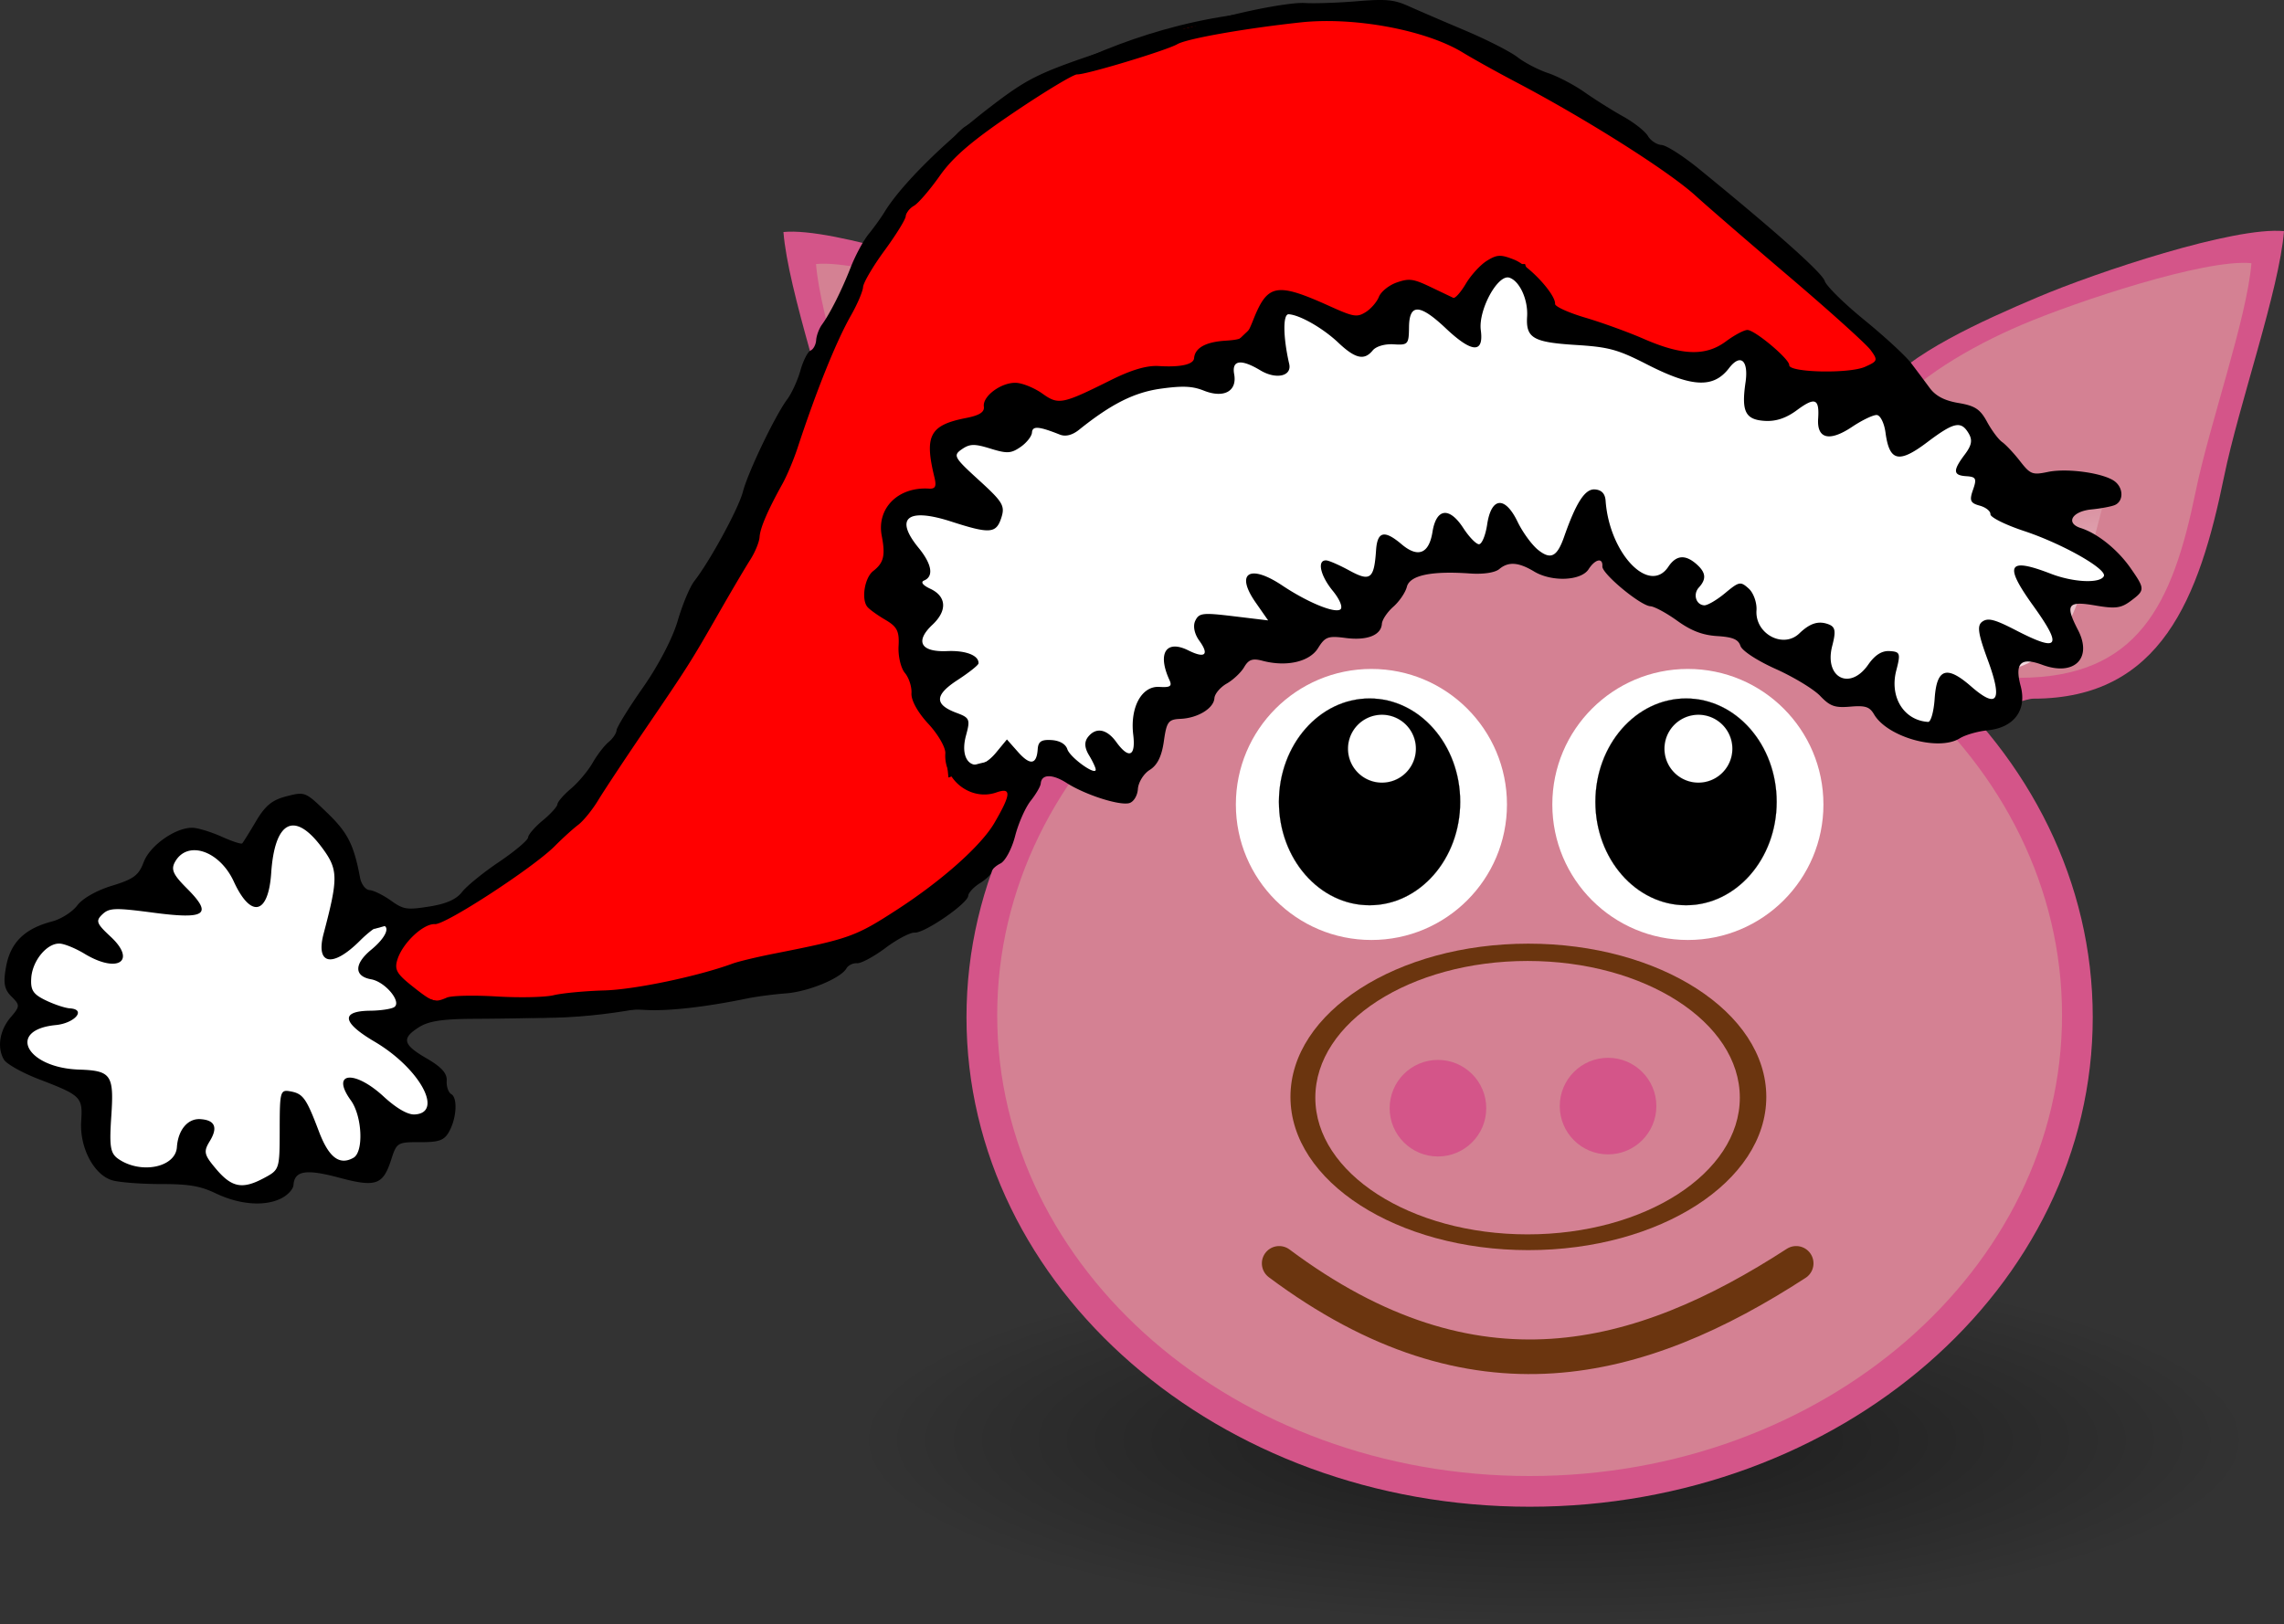 <svg xmlns="http://www.w3.org/2000/svg" viewBox="0 0 531.41 377.97"><rect x="0" y="0" width="531.41" height="377.97" fill="#333333" stroke="none"/><defs><linearGradient id="b" y2="-294.1" gradientUnits="userSpaceOnUse" x2="757.02" gradientTransform="translate(193.07 -91.913) scale(.664)" y1="-380.29" x1="771.08"><stop offset="0" stop-color="#d48193"/><stop offset="1" stop-color="#fff"/></linearGradient><linearGradient id="c" y2="-294.1" gradientUnits="userSpaceOnUse" x2="757.02" gradientTransform="matrix(-.664 0 0 .664 1387.8 -91.319)" y1="-380.29" x1="771.08"><stop offset="0" stop-color="#d48193"/><stop offset="1" stop-color="#fff"/></linearGradient><radialGradient id="a" gradientUnits="userSpaceOnUse" cy="37.75" cx="-6" gradientTransform="matrix(1 0 0 .268 0 27.638)" r="14"><stop offset="0"/><stop offset="1" stop-opacity="0"/></radialGradient></defs><path d="M8 37.75c0 2.071-6.268 3.75-14 3.75s-14-1.679-14-3.75S-13.732 34-6 34s14 1.679 14 3.75z" transform="matrix(11.615 0 0 11.443 431.22 -96.93)" opacity=".485" fill-rule="evenodd" color="#000" fill="url(#a)"/><path d="M276.4 91.34c6.72 8.825 10.604 17.216 11.773 31.787.88 10.97 5.164 18.405.56 24.069-10.217 12.569-5.699 7.015-22.479 17.112-9.236 5.557-22.361-1.515-25.652-1.515-29.735 0-38.607-23.448-44.384-51.703-3.408-16.668-12.85-43.43-13.938-57.096 11.553-1.149 43.751 9.61 57.291 15.365 12.956 5.505 30.11 13.157 36.829 21.982z" fill-rule="evenodd" color="#000" fill="#d45589"/><path d="M486.912 236.728c0 62.914-58.659 113.92-131.022 113.92-72.359 0-131.022-51.002-131.022-113.92 0-62.914 58.658-113.92 131.022-113.92 72.359 0 131.022 51.002 131.022 113.92z" fill="#d45589"/><path d="M479.766 236.243c0 59.236-55.46 107.261-123.876 107.261-68.412 0-123.875-48.02-123.875-107.261 0-59.237 55.459-107.262 123.875-107.262 68.412 0 123.876 48.021 123.876 107.262z" fill="#d48193"/><path d="M274.61 96.82c6.262 8.224 8.743 17.637 9.833 31.216.82 10.223 5.268 18.289 4.62 20.266-4.701 14.344-2.973 12.794-20.948 15.946-2.916.511-21.065-6.307-24.132-6.307-27.71 0-35.75-16.956-41.133-43.286-3.177-15.533-11.975-40.471-12.99-53.207 10.767-1.07 40.772 8.956 53.39 14.318 12.074 5.13 25.099 12.83 31.36 21.054z" fill-rule="evenodd" color="#000" fill="#d48193"/><path d="M708.4-345.56c4.16 5.463 5.808 11.716 6.531 20.735.545 6.79 3.997 12.058 2.825 12.79-5.871 3.664-7.655 4.834-14.953 11.02-1.5 1.271-12.71-3.945-14.747-3.945-18.406 0-23.747-11.263-27.323-28.753-2.11-10.318-7.955-26.883-8.628-35.343 7.151-.711 27.082 5.95 35.464 9.51 8.02 3.409 16.672 8.523 20.832 13.986z" fill-rule="evenodd" color="#000" fill="url(#b)" transform="translate(-433.46 461.2)"/><path d="M424.25 187.214c0 17.418-14.12 31.538-31.538 31.538s-31.538-14.12-31.538-31.538 14.12-31.537 31.538-31.537 31.537 14.12 31.537 31.537z" fill="#fff"/><path d="M177.14 592.36c0 31.559-25.584 57.143-57.143 57.143s-57.143-25.584-57.143-57.143 25.584-57.143 57.143-57.143 57.143 25.584 57.143 57.143z" transform="matrix(.369 0 0 .421 348.004 -62.776)" stroke="#000" stroke-width=".1"/><path d="M403.066 174.24a7.902 7.902 0 11-15.804 0 7.902 7.902 0 0115.804 0z" stroke="#000" stroke-width=".014" fill="#fff"/><path d="M350.619 187.214c0 17.418-14.12 31.538-31.538 31.538s-31.537-14.12-31.537-31.538 14.12-31.537 31.537-31.537 31.538 14.12 31.538 31.537z" fill="#fff"/><path d="M177.14 592.36c0 31.559-25.584 57.143-57.143 57.143s-57.143-25.584-57.143-57.143 25.584-57.143 57.143-57.143 57.143 25.584 57.143 57.143z" transform="matrix(.369 0 0 .421 274.373 -62.776)" stroke="#000" stroke-width=".1"/><path d="M329.435 174.24a7.902 7.902 0 11-15.804 0 7.902 7.902 0 0115.804 0z" stroke="#000" stroke-width=".014" fill="#fff"/><path d="M297.62 294.01c45.397 33.91 83.886 23.615 120.29 0" stroke-linejoin="round" stroke="#6b350f" stroke-linecap="round" stroke-width="8.054" fill="none"/><path d="M437.29 91.14c-6.72 8.825-10.604 17.216-11.773 31.787-.88 10.97-5.164 18.405-.56 24.069 10.217 12.569 5.699 7.015 22.479 17.112 9.236 5.557 22.361-1.515 25.652-1.515 29.735 0 38.607-23.448 44.384-51.703 3.408-16.668 12.85-43.43 13.938-57.096-11.553-1.149-43.751 9.61-57.291 15.365-12.956 5.505-30.11 13.157-36.829 21.982z" fill-rule="evenodd" color="#000" fill="#d45589"/><path d="M439.08 96.62c-6.262 8.224-8.743 17.637-9.833 31.216-.82 10.223-5.268 18.289-4.62 20.266 4.701 14.344 2.973 12.794 20.948 15.946 2.916.511 21.065-6.307 24.132-6.307 27.71 0 35.75-16.956 41.133-43.286 3.176-15.533 11.975-40.471 12.99-53.207-10.767-1.07-40.772 8.956-53.39 14.318-12.074 5.13-25.099 12.83-31.36 21.054z" fill-rule="evenodd" color="#000" fill="#d48193"/><g><path d="M410.96 255.27c0 19.686-24.8 35.662-55.358 35.662s-55.358-15.977-55.358-35.662c0-19.686 24.8-35.662 55.358-35.662s55.358 15.977 55.358 35.662z" fill-rule="evenodd" fill="#6b350f"/><path d="M404.8 255.45c0 17.561-22.124 31.814-49.385 31.814-27.26 0-49.385-14.253-49.385-31.814 0-17.562 22.124-31.814 49.385-31.814S404.8 237.889 404.8 255.45z" fill-rule="evenodd" fill="#d48193"/><path d="M345.8 257.9c0 6.207-5.032 11.238-11.238 11.238-6.207 0-11.238-5.032-11.238-11.238 0-6.207 5.032-11.238 11.238-11.238 6.207 0 11.238 5.032 11.238 11.238zM385.38 257.41c0 6.207-5.032 11.238-11.238 11.238-6.207 0-11.238-5.032-11.238-11.238 0-6.207 5.032-11.238 11.238-11.238 6.207 0 11.238 5.032 11.238 11.238z" fill="#d45589"/></g><path d="M872.45-344.97c-4.16 5.463-5.808 11.716-6.531 20.735-.545 6.79-3.997 12.058-2.825 12.79 5.871 3.664 7.655 4.834 14.953 11.02 1.5 1.271 12.71-3.945 14.747-3.945 18.406 0 23.747-11.263 27.323-28.753 2.11-10.318 7.955-26.883 8.628-35.343-7.151-.711-27.082 5.95-35.464 9.51-8.02 3.409-16.672 8.523-20.832 13.986z" fill-rule="evenodd" color="#000" fill="url(#c)" transform="translate(-433.46 461.2)"/><g><path d="M4.375 241.15l6.75-5.125 6.375-6.75 8.25-3.125 3.875-11 4.625-2 8.375 4.5 5.875-10 5.875-1.75 5.875 8.875 2.5 14.625 7.25-1.5 3.125 2.625-4 8.5 7.375 11.25-4.625 3.5 1.625 5 6.25 6.625 1.875 8.625L77 278.15l-7.375-4.25 1.25 10.875-2.75 3.25-7-.125-5.25-8.375-1.25 11.25-5 4.25-5.5.25L38 291.65l-1.75-7.25-2.875 6.75-7.875 1.625-4.375-2.125-2.875-7.625-.125-9.75-7.875-3.125-5.5-1.875-2.375-5.875 3.375-5.125-.5-3-2.875-5.375zM185.25 189.02l5.5-6.75 5.75 4.25 6.25 2.5 3.75-7 2-5.25.25-6.5 5.25-3.25 9.25-13 7-2.75 6.25-3 6-2 4.75-4 5.25-10 11.25-3.25 4.5-.5 4.25-3 7.5 4.25 4-.25 3.25-8 5.5 7 7 6.75 12.5 4.75 8.25 3.75 6.75 5 8.25 6.25 6.5-.25 4.25 6 6.5 3.25 7.5-5 7-2.75-2-12.75 1-2.75 7.25 3.25 4-3.25-5-12.75h10l4.25-2.75-6-7.25-13.75-8-9-18.5-3.75-3.75-21-4-13-1.75-4.75-5.75-2.5-.5-5.75 5.5-27.75-8.25-4.25-3.5-3.25-7.25-4.5-2-3.25 2.5-3 10-.75-.5-7.5-4.25-4 .5-2.5 8-4.75 1-13.75-6.5-1.75 1.5-.5 12-6.5-.75-4.5 2.75.25 3.75-11.75 2.75-10.75 5.75-4.75 3.75-7-2.5-2.75 6.5-7.75.5-3.75 2.75 3 12-4.5 1.75-4.75 1.75-1.75 5.75 2.25 7.25-2.25 6.25 5.75 3.25-1.5 10 4.75 13.25 4.5 5.25 1.25 8.25 4.75 4.25z" transform="matrix(1.255 .078 -.067 .991 17.636 -18.938)" stroke="#000" fill="#fff"/><path d="M463.26 348.65c-3.51-8.232-56.071-68.571-97.143-74.286-41.175-5.729-70 26.429-75.714 31.429-5.714 5-27.857 62.857-27.857 62.857l-19.286 65-12.857 29.286-12.143 19.286-10 11.429-16.429 7.143s1.875-3.482 4.375.803-11.875 13.571 10.625 17.321c22.626 3.772 43.214-4.553 70-19.554s27.5-30.893 32.143-41.429c4.643-10.536-13.571-.714-13.571-.714l-1.429-10.714-6.428-14.286-7.143-30.714 7.143-7.857 4.285-3.571-3.57-10.714 50.713-21.43 11.43-15.713 16.428 6.428 5.714-11.429 12.143 5 5-11.429 5-.714 4.286 12.857 30.714 7.857 5.714-7.143 6.429 8.572c-4.605-5.219 24.939 4.66 21.429-3.572z" fill-rule="evenodd" stroke="#000" fill="red" transform="matrix(1.255 .078 -.067 .991 -118.87 -295.94)"/><path d="M65.267 278.972c1.59-.754 2.947-2.182 3.014-3.175.226-3.355 2.899-3.793 10.59-1.736 8.598 2.299 10.248 1.727 12.157-4.218 1.264-3.938 1.468-4.061 6.684-4.036 4.402.022 5.627-.411 6.742-2.382 1.78-3.148 2.07-7.927.533-8.802-.667-.38-1.14-1.774-1.051-3.098.116-1.73-1.201-3.199-4.688-5.223-5.548-3.22-5.886-4.656-1.714-7.282 2.189-1.378 5.424-1.877 12.414-1.917 17.839-.1 27.131-.551 30.736-1.49 1.986-.518 6.206-.78 9.378-.582 5.282.329 14.056-.656 23.834-2.677 2.108-.435 6.13-.963 8.938-1.172 5.23-.39 12.792-3.512 14.113-5.827.406-.713 1.513-1.248 2.459-1.19.946.06 3.93-1.546 6.63-3.568s5.758-3.624 6.792-3.56c2.292.143 12.325-6.764 12.447-8.567.048-.712 1.27-2.03 2.717-2.932 1.447-.9 2.66-2.077 2.696-2.614.037-.537.98-1.429 2.095-1.982 1.115-.554 2.645-3.42 3.399-6.369.754-2.95 2.385-6.643 3.625-8.208 1.24-1.566 2.293-3.377 2.341-4.026.163-2.207 2.688-2.263 6.01-.135 4.26 2.727 12.128 5.279 14.53 4.712 1.038-.245 1.953-1.709 2.06-3.293.106-1.569 1.347-3.57 2.759-4.45 1.774-1.104 2.788-3.165 3.284-6.669.647-4.565 1.033-5.085 3.878-5.214 4.024-.182 7.724-2.438 7.884-4.808.068-1.011 1.357-2.542 2.864-3.4 1.507-.86 3.332-2.58 4.056-3.824 1.035-1.779 1.948-2.096 4.272-1.482 5.579 1.473 10.941.25 12.924-2.948 1.636-2.638 2.326-2.894 6.384-2.362 5.001.654 8.285-.622 8.465-3.292.064-.95 1.263-2.739 2.664-3.976s2.818-3.32 3.147-4.63c.675-2.684 5.682-3.746 14.665-3.11 3.132.222 5.83-.183 6.839-1.026 2.13-1.781 4.472-1.617 8.11.57 4.111 2.47 10.913 2.188 12.664-.525 1.548-2.4 3.353-2.772 3.21-.663-.114 1.698 8.84 9.128 11.175 9.273.939.059 3.748 1.578 6.242 3.375 3.24 2.335 5.896 3.354 9.298 3.565 3.621.226 4.917.772 5.409 2.28.371 1.138 3.879 3.434 8.227 5.385 4.169 1.87 8.812 4.687 10.32 6.26 2.31 2.414 3.406 2.805 7.008 2.498 3.507-.298 4.493.022 5.531 1.795 3.11 5.312 15.016 8.648 19.934 5.585 1.293-.806 4.21-1.647 6.48-1.87 6.152-.605 9.2-4.69 7.698-10.315-1.431-5.356.03-6.784 5.042-4.929 7.381 2.732 11.719-1.48 8.313-8.071-3.072-5.945-2.448-6.847 3.973-5.744 4.706.809 6.002.647 8.26-1.031 3.378-2.511 3.377-2.793-.008-7.65-3.012-4.323-7.693-8.089-11.6-9.332-3.607-1.149-2.042-3.888 2.476-4.332 2.15-.211 4.586-.664 5.415-1.006 2.098-.865 2.097-3.966-.002-5.543-2.564-1.926-11.049-3.115-15.532-2.176-3.599.753-4.088.563-6.487-2.522-1.428-1.835-3.296-3.828-4.153-4.429-.857-.6-2.436-2.715-3.51-4.698-1.598-2.953-2.802-3.749-6.65-4.396-3.244-.545-5.315-1.627-6.694-3.495a712.323 712.323 0 00-4.31-5.762c-1.272-1.68-6.17-6.2-10.883-10.042-4.714-3.842-8.869-7.933-9.233-9.09-.6-1.908-11.266-11.418-29.246-26.08-3.677-2.997-7.598-5.507-8.715-5.576-1.116-.07-2.55-1.015-3.185-2.1-.636-1.086-3.212-3.119-5.725-4.518s-6.56-3.943-8.994-5.653c-2.433-1.71-6.267-3.72-8.518-4.468-2.252-.748-5.441-2.407-7.088-3.688s-7.127-4.076-12.18-6.212c-5.054-2.136-10.989-4.692-13.189-5.68C324.332-.097 322.478-.27 315.678.29c-4.421.365-9.853.55-12.071.412-3.933-.245-17.677 2.556-24.541 5.002-1.885.671-4.207 1.172-5.16 1.113-.955-.06-8.966 2.325-17.805 5.298-14.437 4.858-17.025 6.138-25.479 12.6-10.951 8.371-21.002 18.344-24.84 24.648-.804 1.319-2.453 3.61-3.665 5.092-1.212 1.481-3.085 4.948-4.162 7.704-2.106 5.39-4.797 10.752-6.73 13.41-.661.91-1.261 2.526-1.333 3.592s-.663 2.157-1.314 2.425c-.65.269-1.709 2.357-2.351 4.64-.643 2.285-2.02 5.296-3.06 6.692-2.817 3.781-9.138 16.96-10.32 21.518-1.015 3.912-7.614 16.05-11.316 20.812-1.032 1.329-2.766 5.476-3.852 9.217-1.163 4.01-4.47 10.368-8.056 15.49-3.344 4.778-6.12 9.274-6.169 9.99-.048.716-.89 1.959-1.869 2.762-.979.804-2.647 2.975-3.705 4.825-1.059 1.85-3.318 4.544-5.02 5.986s-3.128 3.08-3.166 3.64-1.57 2.258-3.404 3.77-3.372 3.29-3.416 3.951c-.045.66-3.098 3.236-6.785 5.723s-7.557 5.637-8.6 6.999c-1.297 1.693-3.707 2.76-7.62 3.373-5.252.823-5.99.706-8.956-1.41-1.778-1.269-3.992-2.354-4.921-2.412-.93-.057-1.925-1.351-2.214-2.875-1.46-7.715-2.86-10.487-7.606-15.07-5.153-4.978-5.19-4.993-9.5-3.896-3.356.854-4.954 2.162-7.123 5.833-1.538 2.602-2.979 4.913-3.202 5.134-.222.22-2.342-.471-4.71-1.538-2.369-1.067-5.373-2.006-6.677-2.087-3.884-.242-10.063 4.041-11.54 7.998-1.14 3.055-2.33 3.938-7.372 5.479-3.575 1.092-6.848 2.95-8.078 4.583-1.137 1.51-3.768 3.188-5.848 3.727-6.321 1.639-9.628 4.842-10.675 10.341-.743 3.9-.483 5.441 1.203 7.116 2.035 2.023 2.026 2.283-.163 4.844-2.583 3.022-3.226 7.032-1.579 9.847.6 1.026 4.288 3.09 8.196 4.59 9.755 3.742 10.159 4.142 9.784 9.696-.42 6.24 3.021 12.7 7.38 13.85 1.753.463 6.83.838 11.284.833 6.373-.008 9.06.45 12.613 2.148 5.487 2.624 11.221 3.105 15.102 1.268zm-14.976-6.908c-2.83-3.342-2.988-4.036-1.48-6.503 1.948-3.183 1.207-4.902-2.204-5.115-2.928-.182-5.18 2.515-5.45 6.529-.315 4.673-8.237 6.33-13.494 2.821-2.003-1.336-2.258-2.793-1.765-10.1.644-9.566-.03-10.533-7.513-10.78-12.282-.407-16.89-9.234-5.407-10.362 4.445-.436 7.167-3.645 3.297-3.886-1.12-.07-3.656-.911-5.636-1.87-2.95-1.427-3.558-2.372-3.366-5.221.273-4.051 3.717-8.173 6.668-7.98 1.128.074 3.685 1.126 5.682 2.338 7.75 4.703 12.27 1.761 6.098-3.969-3.278-3.043-3.504-3.657-1.908-5.172 1.608-1.526 2.94-1.571 11.84-.398 12.31 1.622 13.925.448 7.804-5.673-3.196-3.197-3.722-4.377-2.737-6.143 2.868-5.143 10.364-2.633 13.68 4.58 3.97 8.639 8.043 7.712 8.697-1.978.82-12.166 5.406-14.512 11.756-6.01 3.856 5.16 3.898 7.035.444 20.103-1.922 7.27 2.056 8.04 8.462 1.635 2.036-2.036 4.272-3.666 4.969-3.623 2.264.141 1.155 2.836-2.36 5.735-4.009 3.304-4.012 6.177-.01 6.882 3.265.576 7.163 5.261 5.378 6.464-.652.44-3.167.82-5.589.846-6.964.072-6.597 2.728.995 7.196 10.468 6.161 16.212 16.6 9.325 16.948-1.612.081-4.253-1.449-7.219-4.182-6.841-6.306-12.372-5.66-7.626.89 2.654 3.663 3.041 11.994.621 13.37-3.247 1.844-5.744-.056-8.04-6.119-2.926-7.73-3.682-8.796-6.613-9.33-2.392-.436-2.504-.043-2.514 8.88-.011 9.258-.041 9.352-3.622 11.274-5.039 2.704-7.5 2.247-11.162-2.076zm45.613-42.576c-3.646-2.891-4.187-3.886-3.411-6.269 1.251-3.843 6.032-8.32 8.707-8.153 2.475.155 22.932-13.176 27.887-18.173 1.79-1.805 4.239-4.026 5.442-4.937 1.203-.91 3.283-3.468 4.623-5.685 1.339-2.216 6.237-9.616 10.883-16.444 10.167-14.94 10.663-15.722 17.287-27.295 2.875-5.022 6.135-10.546 7.243-12.275 1.11-1.729 2.08-4.1 2.16-5.27.144-2.144 1.889-6.201 5.33-12.397 1.028-1.852 2.591-5.562 3.474-8.245 4.467-13.578 9.045-24.939 12.476-30.962 1.47-2.582 2.73-5.538 2.8-6.57s2.312-4.852 4.982-8.49c2.671-3.64 4.898-7.243 4.95-8.007.051-.765.912-1.856 1.912-2.424 1-.568 3.699-3.703 5.998-6.965 3.113-4.418 7.541-8.202 17.343-14.82 7.24-4.887 13.823-8.845 14.629-8.795 1.916.12 20.75-5.56 23.294-7.025 2.248-1.294 15.654-3.665 28.691-5.074 12.445-1.344 29.11 1.75 37.725 7.005 2.452 1.495 8.018 4.59 12.368 6.877 16.337 8.589 35.515 20.724 41.797 26.447 2.669 2.432 12.516 10.946 21.882 18.92 9.365 7.974 17.85 15.626 18.857 17.004 1.731 2.371 1.662 2.579-1.297 3.9-3.7 1.654-17.759 1.34-17.642-.392.092-1.367-7.846-8.064-9.695-8.18-.735-.045-3.01 1.157-5.054 2.673-4.688 3.475-10.168 3.297-19.144-.62-3.55-1.55-9.65-3.763-13.556-4.919-3.907-1.156-7.07-2.594-7.03-3.195.15-2.235-6.008-8.905-9.51-10.3-3.133-1.247-3.992-1.212-6.36.26-1.505.937-3.708 3.342-4.895 5.344s-2.502 3.476-2.921 3.276l-5.32-2.54c-3.99-1.905-4.969-2.033-7.84-1.026-1.805.632-3.667 2.131-4.138 3.33-.471 1.198-1.858 2.803-3.082 3.565-2.011 1.252-2.815 1.121-8.3-1.357-12.45-5.625-14.516-5.262-17.848 3.136-1.679 4.232-2.149 4.582-6.546 4.872-4.566.3-7.028 1.684-7.23 4.063-.124 1.475-3.147 2.15-8.22 1.834-2.774-.172-6.33.87-11.142 3.268-11.352 5.656-12.183 5.82-15.942 3.138-1.789-1.277-4.5-2.4-6.025-2.494-3.414-.212-7.925 3.069-7.583 5.515.18 1.287-1.008 2.053-4.122 2.66-8.456 1.65-9.755 4.076-7.383 13.78.525 2.148.23 2.753-1.29 2.658-7.167-.446-12.19 4.594-10.961 10.997.88 4.587.47 6.273-1.992 8.184-1.984 1.54-2.806 6.52-1.372 8.32.469.59 2.353 1.95 4.187 3.022 2.762 1.615 3.291 2.668 3.09 6.142-.133 2.306.529 5.11 1.47 6.231.942 1.122 1.631 3.25 1.532 4.73-.11 1.623 1.45 4.447 3.93 7.117 2.261 2.434 4.037 5.521 3.947 6.86-.421 6.252 5.986 11.168 11.869 9.106 3.563-1.25 3.458.381-.46 7.102-3.072 5.273-12.108 13.332-22.554 20.116-9.749 6.331-11.126 6.825-28.714 10.295-3.962.782-8.285 1.819-9.605 2.304-8.08 2.97-22.795 6.054-29.843 6.255-4.519.128-9.839.63-11.822 1.113-1.983.484-7.946.616-13.25.294-5.303-.322-10.519-.205-11.59.26-2.864 1.24-3.336 1.084-8.077-2.675zm152.43-55.127c-.395-1.21-1.783-2.013-3.686-2.131-2.36-.147-3.087.334-3.208 2.123-.244 3.616-1.758 3.833-4.575.655l-2.59-2.923-2.533 3.07c-4.378 5.305-8.824 2.737-6.975-4.03 1.008-3.69.84-4.096-2.164-5.207-5.255-1.946-5.197-4.16.202-7.67 2.646-1.722 4.834-3.46 4.861-3.862.125-1.846-2.944-3.05-7.294-2.86-6.156.267-7.557-2.256-3.413-6.146 3.482-3.269 3.276-6.593-.518-8.365-1.738-.811-2.304-1.561-1.446-1.915 2.309-.952 1.831-3.817-1.266-7.6-5.68-6.937-2.616-9.419 7.568-6.13 9.006 2.909 10.478 2.803 11.663-.838.917-2.813.398-3.69-5.19-8.784-5.815-5.299-6.069-5.756-3.99-7.192 1.864-1.289 2.931-1.313 6.671-.155 3.86 1.196 4.79 1.145 7-.382 1.402-.968 2.598-2.482 2.657-3.363.106-1.58 1.562-1.472 6.485.484 1.333.53 2.906.13 4.486-1.139 7.49-6.012 12.842-8.699 19.033-9.553 5.065-.7 7.337-.595 9.98.458 4.646 1.85 7.786.15 7.06-3.823-.602-3.291 1.572-3.612 6.087-.899 3.66 2.199 7.373 1.38 6.717-1.481-1.445-6.304-1.498-11.655-.115-11.569 2.605.162 7.966 3.232 11.526 6.601 3.952 3.74 6.053 4.22 8 1.832.787-.966 2.826-1.566 4.884-1.438 3.358.209 3.536.01 3.58-4.008.06-5.522 2.5-5.441 8.554.283 6.082 5.752 8.877 5.906 8.15.45-.626-4.691 3.957-13.116 6.653-12.23 2.389.785 4.362 5.109 4.119 9.026-.312 5.023 1.379 6.009 11.373 6.631 7.632.475 9.726 1.048 16.497 4.51 10.516 5.38 15.49 5.61 19.113.881 2.67-3.484 4.584-1.817 3.833 3.335-.988 6.767-.041 8.658 4.472 8.94 2.599.161 4.968-.627 7.477-2.487 4.222-3.13 5.264-2.716 4.949 1.964-.318 4.72 2.63 5.436 7.888 1.919 2.345-1.57 4.937-2.811 5.758-2.76.822.051 1.734 1.891 2.027 4.09.896 6.719 3.084 7.236 9.653 2.28 6.297-4.752 7.934-5.1 9.713-2.061.904 1.545.677 2.757-.914 4.87-2.835 3.768-2.759 4.865.351 5.059 2.26.14 2.468.563 1.558 3.151-.882 2.51-.634 3.104 1.54 3.697 1.426.388 2.553 1.287 2.505 1.997-.047.71 3.465 2.466 7.805 3.902 8.927 2.956 19.395 8.88 18.585 10.52-.864 1.744-7.099 1.457-12.336-.567-10.006-3.868-10.978-2.14-4.144 7.374 6.983 9.723 6.08 10.987-4.092 5.726-4.79-2.476-6.354-2.88-7.665-1.981-1.314.902-1.064 2.712 1.24 8.965 3.508 9.518 2.251 11.495-3.897 6.127-5.687-4.965-7.993-4.186-8.468 2.86-.204 3.016-.888 5.451-1.522 5.412-5.65-.352-9.017-5.789-7.41-11.962 1.04-3.996.912-4.37-1.539-4.522-1.819-.113-3.416.9-5 3.173-4.278 6.135-10.28 2.998-8.363-4.37.902-3.465.73-4.442-.888-5.046-2.326-.867-4.294-.246-6.77 2.136-3.766 3.621-10.33.083-9.962-5.37.12-1.786-.693-4.067-1.808-5.07-1.91-1.72-2.227-1.658-5.519 1.078-1.921 1.597-4.097 2.865-4.836 2.82-1.926-.12-2.665-2.592-1.24-4.15 1.775-1.942 1.646-3.448-.458-5.342-2.667-2.401-4.81-2.237-6.645.51-4.442 6.65-13.725-3.108-14.598-15.342-.12-1.682-.95-2.548-2.537-2.647-2.265-.14-4.332 3.057-7.113 11.005-1.64 4.69-3.112 5.434-6.062 3.067-1.45-1.163-3.596-4.105-4.768-6.537-2.927-6.074-6.122-5.793-7.081.622-.385 2.572-1.252 4.642-1.928 4.6-.675-.042-2.304-1.733-3.618-3.758-3.264-5.027-6.292-4.644-7.179.909-.81 5.069-3.372 6.085-7.191 2.85-4.012-3.397-5.637-3.01-5.935 1.414-.45 6.686-1.338 7.358-6.208 4.702-2.298-1.254-4.711-2.313-5.362-2.354-2.203-.137-1.44 3.489 1.489 7.064 1.654 2.02 2.415 3.902 1.762 4.353-1.35.933-7.654-1.675-13.523-5.594-7.575-5.058-10.96-2.9-6.19 3.946l2.923 4.193-7.993-.963c-7.263-.875-8.08-.78-8.96 1.048-.583 1.214-.207 3.06.95 4.656 2.366 3.265 1.327 4.18-2.55 2.245-5.198-2.596-7.27.645-4.405 6.893.659 1.437.192 1.754-2.352 1.596-4.117-.257-6.848 4.754-6.075 11.144.611 5.052-1.01 5.737-3.957 1.67-2.213-3.056-4.748-3.495-6.58-1.14-.886 1.14-.805 2.499.256 4.247.857 1.413 1.555 2.915 1.551 3.338-.013 1.467-5.97-2.823-6.6-4.754z"/></g></svg>